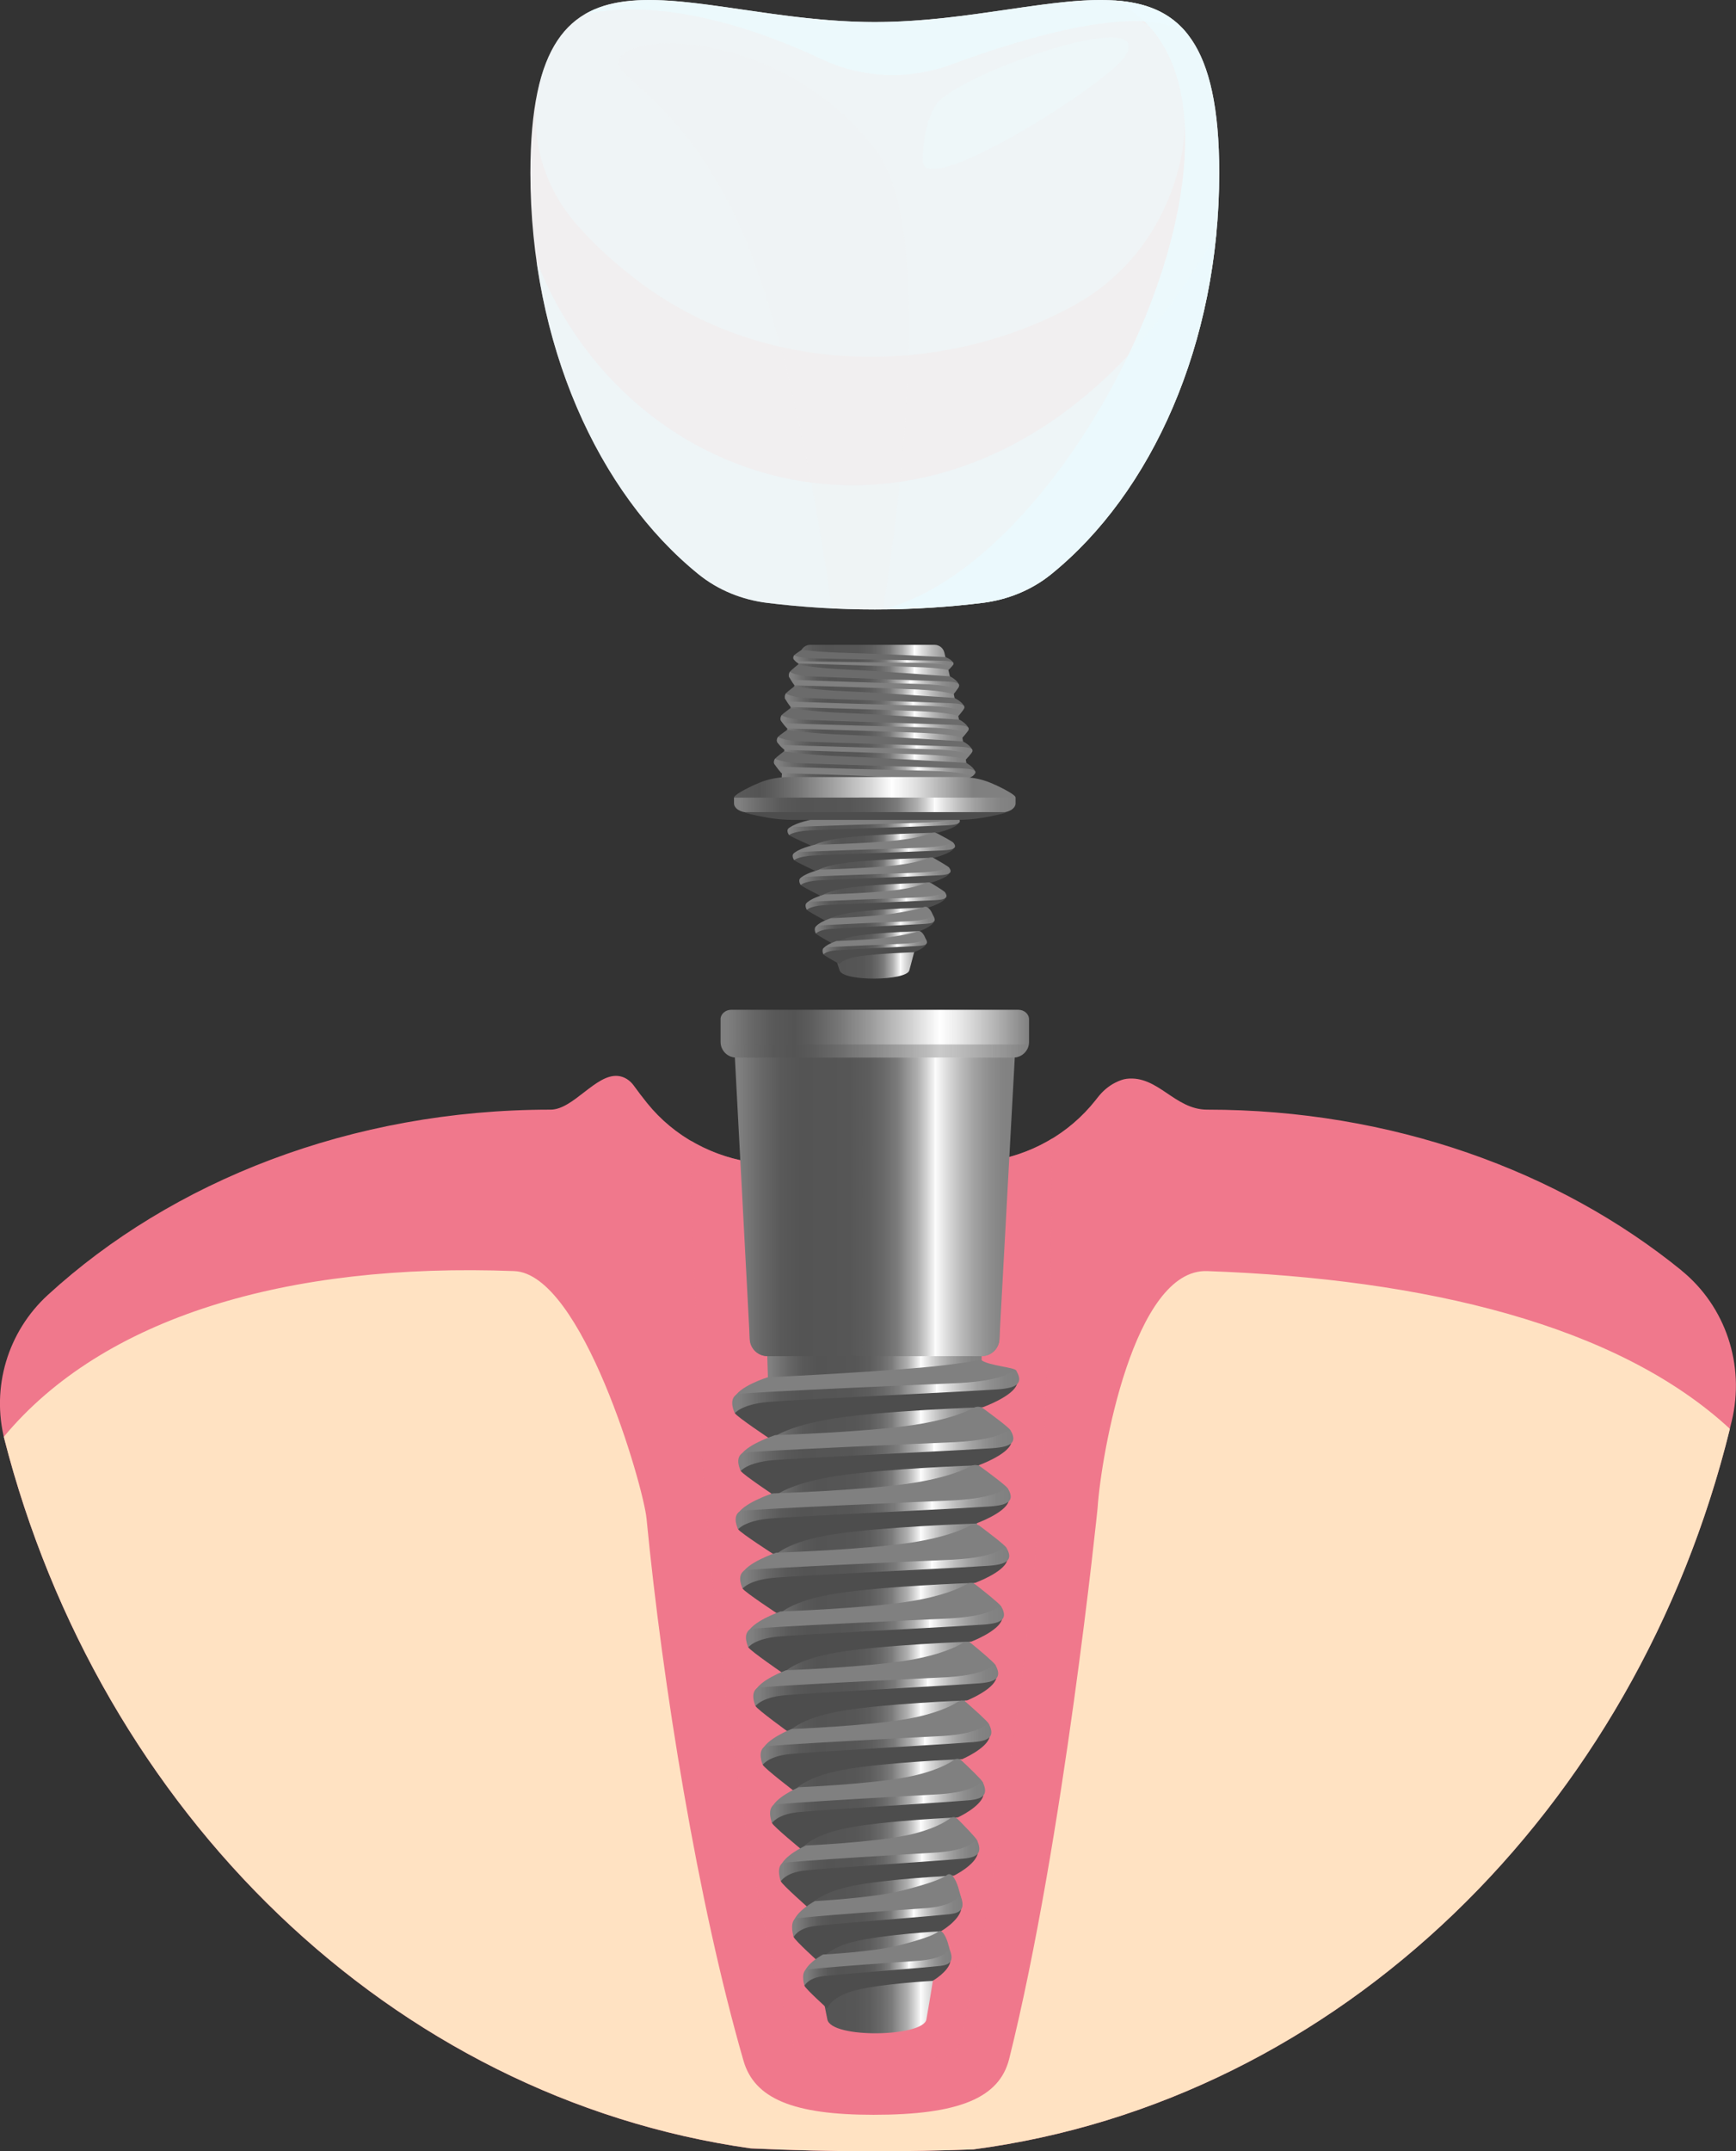 <svg xmlns="http://www.w3.org/2000/svg" xmlns:xlink="http://www.w3.org/1999/xlink" viewBox="0 0 481.14 595.92"><rect x="0" y="0" width="481.14" height="595.92" fill="#333333" stroke="none"/><defs><style>      .cls-1 {        mix-blend-mode: screen;        opacity: .44;      }      .cls-1, .cls-2, .cls-3 {        fill: #ecfafd;      }      .cls-4 {        fill: url(#linear-gradient);      }      .cls-5 {        fill: #f0788c;      }      .cls-6 {        fill: #ffe2c2;      }      .cls-7, .cls-8 {        fill: #f1eff0;      }      .cls-9 {        fill: #6b6b6b;      }      .cls-10 {        fill: gray;      }      .cls-11 {        fill: #4d4d4d;      }      .cls-8 {        opacity: .28;      }      .cls-8, .cls-2, .cls-3, .cls-12, .cls-13 {        mix-blend-mode: multiply;      }      .cls-2 {        opacity: .54;      }      .cls-3 {        opacity: .89;      }      .cls-12 {        fill: url(#linear-gradient-32);        opacity: .32;      }      .cls-14 {        fill: url(#linear-gradient-8);      }      .cls-15 {        fill: url(#linear-gradient-9);      }      .cls-16 {        fill: url(#linear-gradient-3);      }      .cls-17 {        fill: url(#linear-gradient-4);      }      .cls-18 {        fill: url(#linear-gradient-2);      }      .cls-19 {        fill: url(#linear-gradient-6);      }      .cls-20 {        fill: url(#linear-gradient-7);      }      .cls-21 {        fill: url(#linear-gradient-5);      }      .cls-22 {        fill: url(#linear-gradient-14);      }      .cls-23 {        fill: url(#linear-gradient-18);      }      .cls-24 {        fill: url(#linear-gradient-22);      }      .cls-25 {        fill: url(#linear-gradient-20);      }      .cls-26 {        fill: url(#linear-gradient-21);      }      .cls-27 {        fill: url(#linear-gradient-23);      }      .cls-28 {        fill: url(#linear-gradient-15);      }      .cls-29 {        fill: url(#linear-gradient-19);      }      .cls-30 {        fill: url(#linear-gradient-16);      }      .cls-31 {        fill: url(#linear-gradient-17);      }      .cls-32 {        fill: url(#linear-gradient-13);      }      .cls-33 {        fill: url(#linear-gradient-12);      }      .cls-34 {        fill: url(#linear-gradient-10);      }      .cls-35 {        fill: url(#linear-gradient-11);      }      .cls-36 {        fill: url(#linear-gradient-27);      }      .cls-37 {        fill: url(#linear-gradient-24);      }      .cls-38 {        fill: url(#linear-gradient-26);      }      .cls-39 {        fill: url(#linear-gradient-25);      }      .cls-40 {        fill: url(#linear-gradient-28);      }      .cls-41 {        fill: url(#linear-gradient-29);      }      .cls-42 {        fill: url(#linear-gradient-30);      }      .cls-43 {        fill: url(#linear-gradient-31);      }      .cls-44 {        isolation: isolate;      }      .cls-13 {        opacity: .58;      }    </style><linearGradient id="linear-gradient" x1="216.53" y1="198.05" x2="268.39" y2="198.05" gradientUnits="userSpaceOnUse"><stop offset=".02" stop-color="gray"></stop><stop offset=".1" stop-color="#686868"></stop><stop offset=".17" stop-color="#595959"></stop><stop offset=".24" stop-color="#545454"></stop><stop offset=".41" stop-color="#565656"></stop><stop offset=".48" stop-color="#5d5d5d"></stop><stop offset=".53" stop-color="#696969"></stop><stop offset=".58" stop-color="#7b7b7b"></stop><stop offset=".61" stop-color="#929292"></stop><stop offset=".65" stop-color="#aeaeae"></stop><stop offset=".68" stop-color="#cfcfcf"></stop><stop offset=".71" stop-color="#f5f5f5"></stop><stop offset=".71" stop-color="#fff"></stop><stop offset=".75" stop-color="#dfdfdf"></stop><stop offset=".8" stop-color="#bdbdbd"></stop><stop offset=".85" stop-color="#a2a2a2"></stop><stop offset=".9" stop-color="#8f8f8f"></stop><stop offset=".95" stop-color="#838383"></stop><stop offset="1" stop-color="gray"></stop></linearGradient><linearGradient id="linear-gradient-2" x1="224.81" y1="247.9" x2="259.46" y2="247.9" xlink:href="#linear-gradient"></linearGradient><linearGradient id="linear-gradient-3" x1="218.24" y1="228.89" x2="266.03" y2="228.89" xlink:href="#linear-gradient"></linearGradient><linearGradient id="linear-gradient-4" x1="219.68" y1="235.84" x2="264.7" y2="235.84" xlink:href="#linear-gradient"></linearGradient><linearGradient id="linear-gradient-5" x1="221.52" y1="242.72" x2="263.47" y2="242.72" xlink:href="#linear-gradient"></linearGradient><linearGradient id="linear-gradient-6" x1="223.26" y1="249.6" x2="262.34" y2="249.6" xlink:href="#linear-gradient"></linearGradient><linearGradient id="linear-gradient-7" x1="225.82" y1="256.18" x2="259.07" y2="256.18" xlink:href="#linear-gradient"></linearGradient><linearGradient id="linear-gradient-8" x1="227.96" y1="262.26" x2="256.92" y2="262.26" xlink:href="#linear-gradient"></linearGradient><linearGradient id="linear-gradient-9" x1="214.48" y1="-263.36" x2="270.36" y2="-263.36" gradientTransform="translate(0 -50.79) scale(1 -1)" xlink:href="#linear-gradient"></linearGradient><linearGradient id="linear-gradient-10" x1="215.29" y1="-257.35" x2="269.54" y2="-257.35" gradientTransform="translate(0 -50.79) scale(1 -1)" xlink:href="#linear-gradient"></linearGradient><linearGradient id="linear-gradient-11" x1="216.3" y1="-251.34" x2="268.48" y2="-251.34" gradientTransform="translate(0 -50.79) scale(1 -1)" xlink:href="#linear-gradient"></linearGradient><linearGradient id="linear-gradient-12" x1="217.49" y1="-245.32" x2="267.29" y2="-245.32" gradientTransform="translate(0 -50.79) scale(1 -1)" xlink:href="#linear-gradient"></linearGradient><linearGradient id="linear-gradient-13" x1="218.61" y1="-239.31" x2="265.85" y2="-239.31" gradientTransform="translate(0 -50.79) scale(1 -1)" xlink:href="#linear-gradient"></linearGradient><linearGradient id="linear-gradient-14" x1="318.08" y1="-345.53" x2="365.31" y2="-345.53" gradientTransform="translate(-82.19 -69.84) rotate(-.65) scale(.94 -.74)" xlink:href="#linear-gradient"></linearGradient><linearGradient id="linear-gradient-15" x1="203.43" y1="222.98" x2="281.48" y2="222.98" xlink:href="#linear-gradient"></linearGradient><linearGradient id="linear-gradient-16" x1="191.83" y1="218.11" x2="269.79" y2="218.11" gradientUnits="userSpaceOnUse"><stop offset=".02" stop-color="gray"></stop><stop offset=".1" stop-color="#686868"></stop><stop offset=".17" stop-color="#595959"></stop><stop offset=".24" stop-color="#545454"></stop><stop offset=".29" stop-color="#5d5d5d"></stop><stop offset=".38" stop-color="#777"></stop><stop offset=".5" stop-color="#a1a1a1"></stop><stop offset=".64" stop-color="#dadada"></stop><stop offset=".71" stop-color="#fff"></stop><stop offset=".79" stop-color="#e1e1e1"></stop><stop offset=".95" stop-color="#959595"></stop><stop offset="1" stop-color="gray"></stop></linearGradient><linearGradient id="linear-gradient-17" x1="212.27" y1="423.34" x2="272.46" y2="423.34" xlink:href="#linear-gradient"></linearGradient><linearGradient id="linear-gradient-18" x1="202.93" y1="385.54" x2="282.47" y2="385.54" xlink:href="#linear-gradient"></linearGradient><linearGradient id="linear-gradient-19" x1="204.61" y1="401.8" x2="280.85" y2="401.8" xlink:href="#linear-gradient"></linearGradient><linearGradient id="linear-gradient-20" x1="203.89" y1="417.94" x2="280.13" y2="417.94" xlink:href="#linear-gradient"></linearGradient><linearGradient id="linear-gradient-21" x1="205.14" y1="434.36" x2="279.71" y2="434.36" xlink:href="#linear-gradient"></linearGradient><linearGradient id="linear-gradient-22" x1="206.74" y1="450.64" x2="278.26" y2="450.64" xlink:href="#linear-gradient"></linearGradient><linearGradient id="linear-gradient-23" x1="208.78" y1="466.92" x2="276.66" y2="466.92" xlink:href="#linear-gradient"></linearGradient><linearGradient id="linear-gradient-24" x1="210.81" y1="483.2" x2="274.77" y2="483.2" xlink:href="#linear-gradient"></linearGradient><linearGradient id="linear-gradient-25" x1="213.43" y1="499.33" x2="273.02" y2="499.33" xlink:href="#linear-gradient"></linearGradient><linearGradient id="linear-gradient-26" x1="215.9" y1="515.47" x2="271.42" y2="515.47" xlink:href="#linear-gradient"></linearGradient><linearGradient id="linear-gradient-27" x1="219.53" y1="530.87" x2="266.77" y2="530.87" xlink:href="#linear-gradient"></linearGradient><linearGradient id="linear-gradient-28" x1="222.59" y1="545.12" x2="263.72" y2="545.12" xlink:href="#linear-gradient"></linearGradient><linearGradient id="linear-gradient-29" x1="206.17" y1="329.54" x2="278.76" y2="329.54" xlink:href="#linear-gradient"></linearGradient><linearGradient id="linear-gradient-30" x1="203.17" y1="329.54" x2="281.77" y2="329.54" xlink:href="#linear-gradient"></linearGradient><linearGradient id="linear-gradient-31" x1="199.71" y1="286.33" x2="285.21" y2="286.33" gradientUnits="userSpaceOnUse"><stop offset=".02" stop-color="gray"></stop><stop offset=".1" stop-color="#686868"></stop><stop offset=".17" stop-color="#595959"></stop><stop offset=".24" stop-color="#545454"></stop><stop offset=".29" stop-color="#5c5c5c"></stop><stop offset=".38" stop-color="#757575"></stop><stop offset=".49" stop-color="#9c9c9c"></stop><stop offset=".62" stop-color="#d3d3d3"></stop><stop offset=".71" stop-color="#fff"></stop><stop offset=".77" stop-color="#ebebeb"></stop><stop offset=".88" stop-color="#b9b9b9"></stop><stop offset="1" stop-color="gray"></stop></linearGradient><linearGradient id="linear-gradient-32" x1="199.78" y1="291.13" x2="285.14" y2="291.13" gradientUnits="userSpaceOnUse"><stop offset=".02" stop-color="gray"></stop><stop offset=".1" stop-color="#686868"></stop><stop offset=".17" stop-color="#595959"></stop><stop offset=".24" stop-color="#545454"></stop><stop offset=".61" stop-color="#565656"></stop><stop offset=".77" stop-color="#5d5d5d"></stop><stop offset=".88" stop-color="#696969"></stop><stop offset=".98" stop-color="#7a7a7a"></stop><stop offset="1" stop-color="gray"></stop></linearGradient></defs><g class="cls-44"><g id="Layer_2" data-name="Layer 2"><g id="Layer_2-2" data-name="Layer 2"><g><g><path class="cls-5" d="M466.06,351.94c-33.92-27.57-80.32-44.56-131.49-44.56-9.05,0-13.62-9.57-22.33-8.54-.94,.11-1.99,.49-3.11,1.05-1.94,.97-3.58,2.42-4.91,4.13-.19,.25-.39,.5-.59,.75-7.38,9.33-18.14,15.38-29.94,16.94-18.69,2.48-45.02,2.69-64.01,.44-11.87-1.41-22.81-7.27-30.31-16.57-1.28-1.59-2.53-3.22-3.74-4.9-1.05-1.45-2.63-2.48-4.42-2.64-.01,0-.02,0-.03,0-6.11-.5-12.31,9.34-18.58,9.34-55.24,0-104.92,19.8-139.35,51.34-11.11,10.18-15.74,25.61-11.97,40.2,26.77,103.69,107.68,182.26,206.93,196.23,11.21,.51,22.52,.78,33.92,.78,9.26,0,18.45-.18,27.58-.52,101.87-13.41,184.78-94.82,210.27-201.85,3.67-15.39-1.66-31.63-13.94-41.61Z"></path><g class="cls-13"><path class="cls-5" d="M291.16,365.96l.45-50.59c-5.42,3.3-11.51,5.48-17.91,6.32-18.68,2.47-45.01,2.69-63.99,.44-6.46-.76-12.64-2.86-18.14-6.1l-.08,15.16,2.18,51.62c0,27.25,9.15,124.76,26.26,184,1.85,6.4,44.34,5.77,45.78,0,14.54-58.21,24.07-153.62,24.07-179.84l1.38-21.03Z"></path></g><path class="cls-6" d="M334.58,352.1c-20.29-.72-29.38,50.49-30.38,65.67,0,0-9.35,91.89-24.5,152.55-2.71,10.86-13.96,15.5-37.6,15.5-22.23,0-33.01-4.48-36.04-14.99-12.71-44.02-22.42-104.24-26.87-150.18-.87-8.94-17.83-67.83-36.68-68.55-63.02-2.41-113.99,12.85-141.46,45.91,26.51,104.04,107.49,182.98,206.91,197.09,11.3,.52,22.69,.82,34.18,.82,9.27,0,18.48-.18,27.62-.52,101.14-13.33,183.58-93.68,209.69-199.6-31.15-28.79-84.48-41.55-144.88-43.7Z"></path></g><g><path class="cls-7" d="M242.46,6.11c-52.72,0-95.46-29.68-95.46,41.79,0,47.27,18.7,88.61,46.61,111.19,5.42,4.39,12.07,7.06,19.05,7.92,9.68,1.19,19.64,1.82,29.8,1.82s20.12-.62,29.8-1.82c6.98-.86,13.62-3.53,19.05-7.92,27.92-22.58,46.61-63.93,46.61-111.19,0-71.47-42.74-41.79-95.46-41.79Z"></path><path class="cls-3" d="M308.85,.12c51.13,24.88-7.5,154.17-64.13,168.67,9.38-.09,18.58-.68,27.54-1.78,6.98-.86,13.62-3.53,19.05-7.92,27.92-22.58,46.61-63.92,46.61-111.19,0-36.49-11.15-46.61-29.08-47.77Z"></path><path class="cls-3" d="M329.31,9.68c-15.06-19.45-48.28-3.57-86.85-3.57-33.66,0-63.25-12.09-80.24-2.24,22.79-4.59,48.91,4.76,65.55,12.57,11.24,5.28,24.13,5.79,35.78,1.49,21.14-7.8,54.01-17.59,65.77-8.24Z"></path><path class="cls-1" d="M328.28,33.83c-.73-10.9-3.95-20.26-10.24-26.95-.53-.34-1.07-.67-1.66-.98-15.18-.6-37.21,6.25-52.84,12.02-11.65,4.3-24.54,3.79-35.78-1.49C211.14,8.63,185.06-.7,162.28,3.85c-4.57,2.63-8.24,6.82-10.84,13.27-.22,.59-.46,1.18-.67,1.78-5.21,14.86-1.4,31.3,8.94,43.18,4.5,5.17,10.05,10.37,16.84,15.54,36.68,27.95,86.22,26.24,121.22,6.9,25.81-14.26,31-41.42,30.49-50.7Z"></path><path class="cls-2" d="M148.69,72.23c5.18,36.9,21.91,68.25,44.92,86.86,5.43,4.39,12.07,7.06,19.05,7.92,9.68,1.19,19.64,1.82,29.8,1.82s20.12-.62,29.8-1.82c6.98-.86,13.62-3.53,19.05-7.92,24.58-19.88,42-54.31,45.82-94.51-57.34,102.24-159.57,81.2-188.44,7.65Z"></path><path class="cls-8" d="M173.55,14.48c-9.02,6.01,12.03,7.52,30.07,45.1,16.04,33.41,25.09,95.54,26.9,108.93,3.95,.19,7.92,.32,11.94,.32,.76,0,1.51-.03,2.26-.03h0s17.53-101.69-2.01-127.25c-22.61-29.57-60.13-33.07-69.16-27.06Z"></path><path class="cls-1" d="M259.75,28.52s-4.01,5.01-4.01,16.04,51.41-21.44,56.13-29.07c8.64-13.97-44.16,4.07-52.12,13.03Z"></path></g><g><path class="cls-4" d="M216.53,217.5h51.87c-.4-9.91-5.08-30.14-6.67-36.74-.3-1.26-1.43-2.14-2.72-2.14h-34.44c-1.34,0-2.49,.95-2.75,2.27-1.3,6.73-5.03,26.71-5.28,36.61Z"></path><path class="cls-18" d="M224.82,224.72c-.13,15.4,3.8,31.47,7.88,44.1,1.02,3.16,18.55,2.87,19.32,0,3.34-12.45,7.52-28.28,7.44-44.1h-34.64Z"></path><g><path class="cls-10" d="M224.64,227.08s-5.48,1.22-6.12,2.61c2.69-.35,5.63-.17,12.42-.44,6.78-.26,21.89-.87,27.27-.87s7.68-1.48,7.3-1.92c-.28-.32-3.2-1.8-4.68-2.54-.49-.24-1.13-.28-1.67-.09-1.33,.49-4.45,1.4-10.29,2.02-8.32,.87-24.22,1.22-24.22,1.22Z"></path><path class="cls-11" d="M259.96,230.64s5.06-1.23,5.7-2.62c-2.69,.35-5.63,.18-12.42,.45-6.78,.27-21.89,.9-27.27,.91s-7.68,1.49-7.29,1.93c.39,.44,6.45,3.09,6.45,3.09,0,0,1.88-1.62,10.19-2.5,8.32-.88,24.63-1.26,24.63-1.26Z"></path><path class="cls-16" d="M219.03,229.17c-1.54,.61-.34,2.15-.34,2.15,0,0,1.11-1.01,5.59-1.27s31.75-1.13,35.33-1.31c3.58-.17,7.94,0,5.89-2.27-1.02,.09-1.79,1.27-11.01,1.48-.61,.01-34.93,1.01-35.46,1.22Z"></path></g><g><path class="cls-10" d="M225.7,234.02s-5.16,1.22-5.77,2.62c2.53-.35,5.31-.17,11.7-.44,6.39-.26,20.63-.87,25.69-.87s7.24-1.48,6.88-1.92c-.27-.32-3.01-1.8-4.41-2.54-.46-.24-1.07-.28-1.57-.09-1.26,.49-4.19,1.4-9.7,2.02-7.84,.87-22.82,1.22-22.82,1.22Z"></path><path class="cls-11" d="M258.98,237.59s4.77-1.23,5.37-2.62c-2.53,.35-5.31,.18-11.7,.45-6.39,.27-20.62,.9-25.69,.91-5.07,0-7.23,1.49-6.87,1.93,.36,.44,6.08,3.09,6.08,3.09,0,0,1.77-1.62,9.6-2.5,7.84-.88,23.21-1.26,23.21-1.26Z"></path><path class="cls-17" d="M220.42,236.11c-1.45,.61-.32,2.15-.32,2.15,0,0,1.05-1.01,5.27-1.27,4.22-.26,29.91-1.13,33.29-1.31,3.38-.17,7.48,0,5.55-2.27-.96,.09-1.69,1.27-10.37,1.48-.58,.01-32.91,1.01-33.41,1.22Z"></path></g><g><path class="cls-10" d="M227.13,240.91s-4.81,1.22-5.37,2.61c2.36-.35,4.95-.17,10.9-.44,5.96-.26,19.22-.87,23.94-.87s6.74-1.48,6.41-1.92c-.25-.32-2.81-1.8-4.11-2.54-.43-.24-1-.28-1.47-.09-1.17,.49-3.9,1.4-9.04,2.02-7.31,.87-21.27,1.22-21.27,1.22Z"></path><path class="cls-11" d="M258.14,244.47s4.44-1.23,5-2.62c-2.36,.35-4.94,.18-10.9,.45-5.96,.27-19.22,.9-23.94,.91-4.72,0-6.74,1.49-6.4,1.93,.34,.44,5.66,3.09,5.66,3.09,0,0,1.65-1.62,8.95-2.5,7.3-.88,21.62-1.26,21.62-1.26Z"></path><path class="cls-21" d="M222.21,243c-1.35,.61-.3,2.15-.3,2.15,0,0,.98-1.01,4.91-1.27s27.87-1.13,31.02-1.31c3.15-.17,6.97,0,5.17-2.27-.9,.09-1.57,1.27-9.67,1.48-.54,.01-30.67,1.01-31.13,1.22Z"></path></g><g><path class="cls-10" d="M228.49,247.79s-4.48,1.22-5.01,2.61c2.2-.35,4.61-.17,10.16-.44s17.91-.87,22.31-.87,6.28-1.48,5.97-1.92c-.23-.32-2.61-1.8-3.83-2.54-.4-.24-.93-.28-1.37-.09-1.09,.49-3.64,1.4-8.42,2.02-6.81,.87-19.81,1.22-19.81,1.22Z"></path><path class="cls-11" d="M257.38,251.36s4.14-1.23,4.66-2.62c-2.2,.35-4.61,.18-10.16,.45s-17.9,.9-22.3,.91c-4.4,0-6.28,1.49-5.96,1.93,.32,.44,5.28,3.09,5.28,3.09,0,0,1.53-1.62,8.34-2.5,6.8-.88,20.15-1.26,20.15-1.26Z"></path><path class="cls-19" d="M223.9,249.88c-1.26,.61-.28,2.15-.28,2.15,0,0,.91-1.01,4.57-1.27,3.67-.26,25.97-1.13,28.9-1.31,2.93-.17,6.49,0,4.82-2.27-.84,.09-1.46,1.27-9.01,1.48-.5,.01-28.57,1.01-29.01,1.22Z"></path></g><g><path class="cls-10" d="M230.26,254.36s-3.81,1.22-4.26,2.61c1.87-.35,3.92-.17,8.64-.44s15.23-.87,18.98-.87,5.35-1.48,5.08-1.92c-.2-.32-.55-1.62-1.58-2.36-.34-.24-.79-.28-1.16-.09-.93,.49-4.77,1.23-8.84,1.84-5.79,.87-16.86,1.22-16.86,1.22Z"></path><path class="cls-11" d="M254.85,257.93s3.52-1.23,3.97-2.62c-1.87,.35-3.92,.18-8.64,.45-4.72,.27-15.23,.9-18.97,.91s-5.34,1.49-5.07,1.93c.27,.44,5.12,3.09,5.12,3.09,0,0,.68-1.62,6.47-2.5,5.79-.88,17.14-1.26,17.14-1.26Z"></path><path class="cls-20" d="M226.36,256.46c-1.07,.61-.24,2.15-.24,2.15,0,0,.77-1.01,3.89-1.27,3.12-.26,22.09-1.13,24.59-1.31s5.52,0,4.1-2.27c-.71,.09-1.25,1.27-7.66,1.48-.43,.01-24.31,1.01-24.68,1.22Z"></path></g><g><path class="cls-10" d="M231.84,260.68s-3.32,1.06-3.71,2.28c1.63-.3,3.41-.15,7.53-.38s13.27-.76,16.52-.76,4.65-1.29,4.42-1.67c-.17-.28-.47-1.41-1.37-2.06-.3-.21-.69-.25-1.01-.08-.81,.43-4.16,1.07-7.7,1.6-5.04,.76-14.68,1.06-14.68,1.06Z"></path><path class="cls-11" d="M253.24,263.78s3.07-1.07,3.45-2.28c-1.63,.31-3.41,.16-7.52,.4-4.11,.24-13.26,.79-16.52,.79-3.26,0-4.65,1.3-4.42,1.68,.23,.38,4.45,2.69,4.45,2.69,0,0,.59-1.41,5.63-2.18s14.93-1.09,14.93-1.09Z"></path><path class="cls-14" d="M228.44,262.5c-.93,.53-.21,1.87-.21,1.87,0,0,.67-.88,3.39-1.11,2.72-.23,19.24-.99,21.41-1.14s4.81,0,3.57-1.97c-.62,.08-1.08,1.11-6.67,1.29-.37,.01-21.17,.88-21.49,1.06Z"></path></g><g><path class="cls-10" d="M216.61,214.19s-1.36-1.46-2.07-2.76c3.21,.35,7,.51,14.98,.77,7.96,.26,25.59,.87,31.85,.87s8.71,1.48,8.2,1.92c-.38,.32-3.93,1.8-5.71,2.54-.59,.24-1.32,.28-1.9,.09-1.46-.49-4.92-1.4-11.58-2.02-9.56-.87-33.78-1.41-33.78-1.41Z"></path><path class="cls-9" d="M267.79,211.31s1.98,1.05,2.51,2.44c-3.07-.35-6.81-.49-14.69-.77-7.9-.27-25.6-.9-31.9-.91-6.31,0-9.27-1.49-8.89-1.93,.38-.44,2.49-2.03,2.49-2.03,0,0,5.39,1,17.23,1.45,9.93,.37,33.26,1.75,33.26,1.75Z"></path><path class="cls-15" d="M215.59,212.29c-1.91-.61-.78-2.15-.78-2.15,0,0,1.49,1.01,6.81,1.27,5.3,.26,37.27,1.13,41.44,1.31,4.16,.17,9.27,0,6.52,2.27-1.17-.09-1.87-1.27-12.56-1.48-.71-.01-40.77-1.01-41.42-1.22Z"></path></g><g><path class="cls-10" d="M217.46,207.74s-1.41-1.02-2.1-2.32c3.12,.35,6.79,.51,14.55,.77,7.73,.26,24.84,.87,30.92,.87s8.93,.55,8.64,1.15c-.37,.75-1.74,2.16-1.74,2.16,0,0-2.32-.94-11.09-1.32-9.12-.39-39.18-1.32-39.18-1.32Z"></path><path class="cls-9" d="M266.83,205.35s2.17,1.05,2.68,2.44c-2.99-.35-6.64-.54-14.29-.81-7.67-.27-24.85-.9-30.97-.91-6.12,0-9-1.49-8.63-1.93,.37-.44,2.59-1.98,2.59-1.98,0,0,5.05,.96,16.55,1.4,9.64,.37,32.08,1.8,32.08,1.8Z"></path><path class="cls-34" d="M216.37,206.28c-1.86-.61-.76-2.15-.76-2.15,0,0,1.44,1.01,6.61,1.27,5.15,.26,36.18,1.13,40.23,1.31,4.04,.17,9,0,6.33,2.27-1.13-.09-1.82-1.27-12.19-1.48-.69-.01-39.58-1.01-40.22-1.22Z"></path></g><g><path class="cls-10" d="M218.16,201.77s-1.14-1.07-1.81-2.36c3,.35,6.53,.51,13.99,.77,7.43,.26,23.89,.87,29.75,.87s8.59,.55,8.31,1.15c-.36,.75-1.67,2.16-1.67,2.16,0,0-2.23-.94-10.66-1.32-8.77-.39-37.9-1.27-37.9-1.27Z"></path><path class="cls-9" d="M265.87,199.33s2.09,1.05,2.58,2.44c-2.87-.35-6.39-.54-13.74-.81-7.38-.27-23.91-.9-29.79-.91-5.89,0-8.65-1.49-8.3-1.93,.36-.44,2.49-1.98,2.49-1.98,0,0,4.86,.96,15.92,1.4,9.28,.37,30.85,1.8,30.85,1.8Z"></path><path class="cls-35" d="M217.34,200.27c-1.79-.61-.73-2.15-.73-2.15,0,0,1.39,1.01,6.36,1.27,4.95,.26,34.81,1.13,38.7,1.31,3.89,.17,8.66,0,6.09,2.27-1.09-.09-1.75-1.27-11.73-1.48-.67-.01-38.07-1.01-38.68-1.22Z"></path></g><g><path class="cls-10" d="M219.15,195.86s-.97-1.16-1.6-2.46c2.86,.35,6.24,.51,13.35,.77,7.09,.26,22.8,.87,28.39,.87s8.2,.55,7.93,1.15c-.34,.75-1.6,2.16-1.6,2.16,0,0-2.13-.94-10.18-1.32-8.37-.39-36.29-1.17-36.29-1.17Z"></path><path class="cls-9" d="M264.48,193.32s2.31,1.05,2.77,2.44c-2.74-.35-6.1-.54-13.12-.81-7.04-.27-22.81-.9-28.43-.91-5.62,0-8.26-1.49-7.92-1.93,.34-.44,2.38-1.98,2.38-1.98,0,0,4.64,.96,15.19,1.4,8.85,.37,29.13,1.8,29.13,1.8Z"></path><path class="cls-33" d="M218.48,194.25c-1.7-.61-.69-2.15-.69-2.15,0,0,1.33,1.01,6.07,1.27,4.73,.26,33.22,1.13,36.93,1.31,3.71,.17,8.26,0,5.81,2.27-1.04-.09-1.67-1.27-11.19-1.48-.64-.01-36.33-1.01-36.92-1.22Z"></path></g><g><path class="cls-10" d="M220.19,189.84s-.92-1.16-1.52-2.46c2.72,.35,5.92,.51,12.66,.77,6.73,.26,21.63,.87,26.92,.87s7.78,.55,7.52,1.15c-.32,.75-1.51,2.16-1.51,2.16,0,0-2.02-.94-9.65-1.32-7.94-.39-34.42-1.17-34.42-1.17Z"></path><path class="cls-9" d="M263.28,187.35s2.1,1,2.54,2.4c-2.6-.35-5.78-.54-12.44-.81-6.68-.27-21.64-.9-26.97-.91-5.33,0-7.83-1.49-7.51-1.93,.32-.44,2.25-1.98,2.25-1.98,0,0,4.4,.96,14.41,1.4,8.4,.37,27.72,1.84,27.72,1.84Z"></path><path class="cls-32" d="M219.55,188.24c-1.62-.61-.66-2.15-.66-2.15,0,0,1.26,1.01,5.75,1.27,4.48,.26,31.5,1.13,35.03,1.31,3.52,.17,7.84,0,5.51,2.27-.99-.09-1.58-1.27-10.62-1.48-.6-.01-34.46-1.01-35.02-1.22Z"></path></g><g><path class="cls-10" d="M221.31,183.8s-.84-.38-1.41-1.34c2.56,.23,5.57,.31,11.92,.44,6.33,.12,20.35,.42,25.33,.36,4.98-.06,7.32,.32,7.08,.77-.3,.56-1.41,1.62-1.41,1.62,0,0-1.91-.68-9.09-.87-7.47-.21-32.43-.98-32.43-.98Z"></path><path class="cls-9" d="M262.07,182.02s1.77,.66,2.19,1.69c-2.45-.23-5.44-.34-11.71-.47-6.29-.13-20.36-.44-25.37-.39-5.01,.05-7.38-1.03-7.08-1.35,.3-.33,2.1-1.5,2.1-1.5,0,0,4.15,.66,13.56,.89,7.9,.19,26.3,1.13,26.3,1.13Z"></path><path class="cls-22" d="M220.74,183.09c-1.52-.44-.64-1.59-.64-1.59,0,0,1.19,.74,5.42,.88,4.22,.15,29.64,.51,32.96,.6,3.31,.09,7.37-.08,5.2,1.62-.93-.05-1.5-.93-10-.99-.57,0-32.42-.38-32.94-.53Z"></path></g><path class="cls-28" d="M203.43,220.9v1.62c0,1.41,1.77,2.55,3.94,2.55h70.16c2.18,0,3.94-1.14,3.94-2.55v-1.62h-78.05Z"></path><path class="cls-30" d="M274.51,216.84c-2.57-1.07-5.33-1.58-8.11-1.58h-47.87c-2.78,0-5.55,.51-8.11,1.58-3.77,1.57-7.52,3.73-6.85,4.12l38.9-.03,38.9,.03c.67-.39-3.09-2.55-6.85-4.12Z"></path><path class="cls-11" d="M272.33,226.53c-2.38,.4-4.94,.6-7.52,.6h-44.37c-2.58,0-5.14-.19-7.52-.6-3.49-.59-6.97-1.42-6.35-1.56h36.06s36.06,0,36.06,0c.62,.15-2.86,.97-6.35,1.56Z"></path></g><g><path class="cls-31" d="M272.46,283.43h-60.03l-.17,79.25,1.31,43.1c0,22.76,5.49,104.17,15.74,153.64,1.11,5.35,26.58,4.82,27.44,0,8.71-48.6,14.42-128.27,14.42-150.17l.83-17.56,.46-108.27Z"></path><g><path class="cls-10" d="M212.74,381.53s-8.29,2.56-9.35,5.97c4.48-.85,9.38-.43,20.67-1.07,11.29-.64,36.44-2.13,45.39-2.13s12.79-3.62,12.15-4.69c-.52-.87-7.46-1.28-9.6-2.84-.16-.12-6.71,1.2-16.55,2.06-17.57,1.53-42.7,2.7-42.7,2.7Z"></path><path class="cls-11" d="M272.37,389.82s8.43-3,9.49-6.41c-4.47,.86-9.38,.45-20.67,1.11-11.29,.66-36.44,2.21-45.39,2.23-8.95,.02-12.78,3.65-12.14,4.71,.64,1.06,9.9,7.22,9.9,7.22,0,0,3.96-3.63,17.8-5.79,13.85-2.16,41-3.07,41-3.07Z"></path><path class="cls-23" d="M204.24,386.22c-2.56,1.49-.57,5.25-.57,5.25,0,0,1.85-2.48,9.31-3.12,7.46-.64,52.85-2.77,58.82-3.2,5.97-.43,13.21,0,9.8-5.54-1.7,.21-2.98,3.11-18.33,3.62-1.02,.03-58.15,2.47-59.03,2.98Z"></path></g><g><path class="cls-10" d="M214.81,397.55s-8.74,2.86-9.76,6.13c4.29-.82,8.99-.41,19.81-1.02,10.83-.61,34.93-2.04,43.51-2.04s12.26-3.47,11.64-4.49c-.45-.76-5.1-4.21-7.47-5.95-.78-.57-1.81-.67-2.66-.21-2.13,1.15-7.09,3.29-16.42,4.72-13.28,2.04-38.65,2.86-38.65,2.86Z"></path><path class="cls-11" d="M271.18,405.91s8.08-2.88,9.09-6.15c-4.29,.83-8.99,.43-19.81,1.06-10.83,.64-34.93,2.12-43.51,2.14-8.58,.02-12.25,3.5-11.63,4.52,.62,1.02,9.49,6.92,9.49,6.92,0,0,3.79-3.48,17.07-5.55,13.27-2.07,39.3-2.95,39.3-2.95Z"></path><path class="cls-29" d="M205.86,402.45c-2.45,1.43-.55,5.03-.55,5.03,0,0,1.77-2.37,8.92-2.99,7.15-.61,50.66-2.66,56.38-3.06,5.72-.41,12.67,0,9.4-5.31-1.63,.2-2.86,2.98-17.57,3.47-.98,.03-55.74,2.37-56.58,2.86Z"></path></g><g><path class="cls-10" d="M214.08,413.69s-8.74,2.86-9.76,6.13c4.29-.82,8.99-.41,19.81-1.02,10.83-.61,34.93-2.04,43.51-2.04s12.26-3.47,11.64-4.49c-.45-.76-5.1-4.21-7.47-5.95-.78-.57-1.81-.67-2.66-.21-2.13,1.15-7.09,3.29-16.42,4.72-13.28,2.04-38.65,2.86-38.65,2.86Z"></path><path class="cls-11" d="M270.45,422.05s8.08-2.88,9.09-6.15c-4.29,.83-8.99,.43-19.81,1.06-10.83,.64-34.93,2.12-43.51,2.14-8.58,.02-12.25,3.5-11.63,4.52s10.29,7.23,10.29,7.23c0,0,2.99-3.79,16.27-5.86,13.27-2.07,39.3-2.95,39.3-2.95Z"></path><path class="cls-25" d="M205.14,418.59c-2.45,1.43-.55,5.03-.55,5.03,0,0,1.77-2.37,8.92-2.99,7.15-.61,50.66-2.66,56.38-3.06,5.72-.41,12.67,0,9.4-5.31-1.63,.2-2.86,2.98-17.57,3.47-.98,.03-55.74,2.37-56.58,2.86Z"></path></g><g><path class="cls-10" d="M215.11,430.11s-8.55,2.86-9.55,6.13c4.2-.82,8.79-.41,19.38-1.02,10.59-.61,34.17-2.04,42.56-2.04s11.99-3.47,11.39-4.49c-.44-.76-4.99-4.21-7.3-5.95-.77-.57-1.77-.67-2.61-.21-2.08,1.15-6.94,3.29-16.06,4.72-12.99,2.04-37.8,2.86-37.8,2.86Z"></path><path class="cls-11" d="M270.24,438.47s7.9-2.88,8.89-6.15c-4.19,.83-8.79,.43-19.38,1.06-10.59,.64-34.16,2.12-42.55,2.14-8.39,.02-11.98,3.5-11.38,4.52,.6,1.02,10.07,7.23,10.07,7.23,0,0,2.93-3.79,15.91-5.86,12.98-2.07,38.44-2.95,38.44-2.95Z"></path><path class="cls-26" d="M206.36,435.01c-2.4,1.43-.53,5.03-.53,5.03,0,0,1.73-2.37,8.73-2.99s49.55-2.66,55.14-3.06c5.59-.41,12.39,0,9.19-5.31-1.6,.2-2.79,2.98-17.18,3.47-.96,.03-54.52,2.37-55.34,2.86Z"></path></g><g><path class="cls-10" d="M216.31,446.39s-8.2,2.86-9.16,6.13c4.02-.82,8.43-.41,18.59-1.02,10.15-.61,32.76-2.04,40.81-2.04s11.5-3.47,10.92-4.49c-.43-.76-4.78-4.21-7-5.95-.73-.57-1.7-.67-2.5-.21-2,1.15-6.65,3.29-15.41,4.72-12.45,2.04-36.25,2.86-36.25,2.86Z"></path><path class="cls-11" d="M269.18,454.75s7.58-2.88,8.53-6.15c-4.02,.83-8.43,.43-18.58,1.06-10.15,.64-32.76,2.12-40.81,2.14-8.05,.02-11.49,3.5-10.91,4.52,.58,1.02,9.65,7.23,9.65,7.23,0,0,2.81-3.79,15.26-5.86,12.45-2.07,36.86-2.95,36.86-2.95Z"></path><path class="cls-24" d="M207.92,451.29c-2.3,1.43-.51,5.03-.51,5.03,0,0,1.66-2.37,8.37-2.99,6.71-.61,47.52-2.66,52.88-3.06,5.36-.41,11.88,0,8.81-5.31-1.53,.2-2.68,2.98-16.48,3.47-.92,.03-52.28,2.37-53.07,2.86Z"></path></g><g><path class="cls-10" d="M217.86,462.67s-7.78,2.86-8.69,6.13c3.82-.82,8-.41,17.64-1.02,9.64-.61,31.1-2.04,38.74-2.04s10.91-3.47,10.37-4.49c-.4-.76-4.54-4.21-6.65-5.95-.7-.57-1.61-.67-2.37-.21-1.89,1.15-6.32,3.29-14.62,4.72-11.82,2.04-34.41,2.86-34.41,2.86Z"></path><path class="cls-11" d="M268.04,471.03s7.19-2.88,8.1-6.15c-3.82,.83-8,.43-17.64,1.06-9.64,.64-31.09,2.12-38.73,2.14-7.64,.02-10.91,3.5-10.36,4.52,.55,1.02,9.16,7.23,9.16,7.23,0,0,2.66-3.79,14.48-5.86,11.82-2.07,34.99-2.95,34.99-2.95Z"></path><path class="cls-27" d="M209.89,467.57c-2.18,1.43-.49,5.03-.49,5.03,0,0,1.58-2.37,7.94-2.99,6.37-.61,45.1-2.66,50.19-3.06,5.09-.41,11.28,0,8.37-5.31-1.45,.2-2.54,2.98-15.64,3.47-.87,.03-49.62,2.37-50.38,2.86Z"></path></g><g><path class="cls-10" d="M219.37,478.95s-7.33,2.86-8.19,6.13c3.6-.82,7.54-.41,16.62-1.02,9.08-.61,29.3-2.04,36.5-2.04s10.28-3.47,9.77-4.49c-.38-.76-4.28-4.21-6.26-5.95-.66-.57-1.52-.67-2.23-.21-1.78,1.15-5.95,3.29-13.78,4.72-11.14,2.04-32.42,2.86-32.42,2.86Z"></path><path class="cls-11" d="M266.65,487.31s6.78-2.88,7.63-6.15c-3.6,.83-7.54,.43-16.62,1.06-9.08,.64-29.3,2.12-36.49,2.14-7.2,.02-10.27,3.5-9.76,4.52,.52,1.02,8.63,7.23,8.63,7.23,0,0,2.51-3.79,13.64-5.86,11.13-2.07,32.97-2.95,32.97-2.95Z"></path><path class="cls-37" d="M211.86,483.85c-2.06,1.43-.46,5.03-.46,5.03,0,0,1.49-2.37,7.48-2.99,6-.61,42.49-2.66,47.29-3.06,4.8-.41,10.62,0,7.88-5.31-1.37,.2-2.4,2.98-14.74,3.47-.82,.03-46.75,2.37-47.46,2.86Z"></path></g><g><path class="cls-10" d="M221.4,495.08s-6.83,2.86-7.63,6.13c3.35-.82,7.03-.41,15.49-1.02,8.46-.61,27.3-2.04,34.01-2.04s9.58-3.47,9.1-4.49c-.36-.76-3.99-4.21-5.84-5.95-.61-.57-1.41-.67-2.08-.21-1.66,1.15-5.54,3.29-12.84,4.72-10.38,2.04-30.21,2.86-30.21,2.86Z"></path><path class="cls-11" d="M265.46,503.44s6.31-2.88,7.11-6.15c-3.35,.83-7.02,.43-15.49,1.06s-27.3,2.12-34.01,2.14c-6.71,.02-9.57,3.5-9.09,4.52,.48,1.02,8.05,7.23,8.05,7.23,0,0,2.34-3.79,12.71-5.86s30.72-2.95,30.72-2.95Z"></path><path class="cls-39" d="M214.41,499.98c-1.92,1.43-.43,5.03-.43,5.03,0,0,1.39-2.37,6.97-2.99,5.59-.61,39.6-2.66,44.07-3.06,4.47-.41,9.9,0,7.34-5.31-1.28,.2-2.23,2.98-13.73,3.47-.77,.03-43.57,2.37-44.23,2.86Z"></path></g><g><path class="cls-10" d="M223.33,511.22s-6.37,2.86-7.11,6.13c3.12-.82,6.55-.41,14.43-1.02,7.88-.61,25.44-2.04,31.69-2.04s8.93-3.47,8.48-4.49c-.33-.76-3.71-4.21-5.44-5.95-.57-.57-1.32-.67-1.94-.21-1.55,1.15-5.17,3.29-11.96,4.72-9.67,2.04-28.15,2.86-28.15,2.86Z"></path><path class="cls-11" d="M264.38,519.57s5.88-2.88,6.62-6.15c-3.12,.83-6.54,.43-14.43,1.06-7.88,.64-25.44,2.12-31.68,2.14-6.25,.02-8.92,3.5-8.47,4.52,.45,1.02,7.5,7.23,7.5,7.23,0,0,2.18-3.79,11.85-5.86,9.67-2.07,28.62-2.95,28.62-2.95Z"></path><path class="cls-38" d="M216.81,516.12c-1.79,1.43-.4,5.03-.4,5.03,0,0,1.29-2.37,6.5-2.99,5.21-.61,36.89-2.66,41.06-3.06,4.17-.41,9.22,0,6.84-5.31-1.19,.2-2.08,2.98-12.79,3.47-.71,.03-40.59,2.37-41.21,2.86Z"></path></g><g><path class="cls-10" d="M225.85,526.62s-5.42,2.86-6.05,6.13c2.66-.82,5.57-.41,12.28-1.02,6.71-.61,21.64-2.04,26.96-2.04s7.59-3.47,7.21-4.49c-.28-.76-.77-3.8-2.24-5.54-.48-.57-1.12-.67-1.65-.21-1.32,1.15-6.78,2.88-12.56,4.31-8.23,2.04-23.95,2.86-23.95,2.86Z"></path><path class="cls-11" d="M260.78,534.98s5.01-2.88,5.63-6.15c-2.66,.83-5.57,.43-12.28,1.06-6.71,.64-21.64,2.12-26.96,2.14-5.32,.02-7.59,3.5-7.21,4.52,.38,1.02,7.27,7.23,7.27,7.23,0,0,.96-3.79,9.19-5.86,8.22-2.07,24.35-2.95,24.35-2.95Z"></path><path class="cls-36" d="M220.31,531.53c-1.52,1.43-.34,5.03-.34,5.03,0,0,1.1-2.37,5.53-2.99,4.43-.61,31.39-2.66,34.93-3.06,3.54-.41,7.85,0,5.82-5.31-1.01,.2-1.77,2.98-10.88,3.47-.61,.03-34.53,2.37-35.06,2.86Z"></path></g><g><path class="cls-10" d="M228.09,541.42s-4.72,2.49-5.27,5.34c2.31-.71,4.85-.36,10.69-.89,5.84-.53,18.85-1.78,23.47-1.78s6.61-3.02,6.28-3.91c-.25-.66-.67-3.31-1.95-4.82-.42-.5-.98-.58-1.44-.18-1.15,1-5.9,2.5-10.94,3.75-7.16,1.78-20.85,2.49-20.85,2.49Z"></path><path class="cls-11" d="M258.5,548.7s4.36-2.5,4.91-5.35c-2.31,.72-4.85,.37-10.69,.93-5.84,.55-18.84,1.84-23.47,1.86s-6.61,3.05-6.28,3.94c.33,.89,6.33,6.3,6.33,6.3,0,0,.84-3.3,8-5.1,7.16-1.8,21.2-2.56,21.2-2.56Z"></path><path class="cls-40" d="M223.26,545.69c-1.32,1.25-.29,4.38-.29,4.38,0,0,.96-2.07,4.81-2.6s27.33-2.31,30.42-2.67c3.09-.36,6.83,0,5.07-4.62-.88,.18-1.54,2.59-9.48,3.02-.53,.03-30.07,2.06-30.53,2.49Z"></path></g><path class="cls-41" d="M276.99,370.92l1.77-87.48h-72.59l1.63,87.47c.08,2.64,2.25,4.74,4.89,4.74h59.41c2.64,0,4.8-2.09,4.89-4.72Z"></path><path class="cls-42" d="M276.99,370.92l4.78-87.48h-78.6l4.63,87.47c.08,2.64,2.25,4.74,4.89,4.74h59.41c2.64,0,4.8-2.09,4.89-4.72Z"></path><path class="cls-43" d="M199.71,282.39v6.19c0,2.41,1.93,4.36,4.32,4.36h76.86c2.39,0,4.32-1.95,4.32-4.36v-6.19s0-.02,0-.03c-.01-1.49-1.38-2.64-2.92-2.64h-79.67c-1.54,0-2.91,1.15-2.92,2.64,0,.01,0,.02,0,.03Z"></path><path class="cls-12" d="M199.78,289.32c.35,2.05,2.11,3.62,4.25,3.62h76.86c2.14,0,3.9-1.57,4.25-3.62h-85.36Z"></path></g></g></g></g></g></svg>